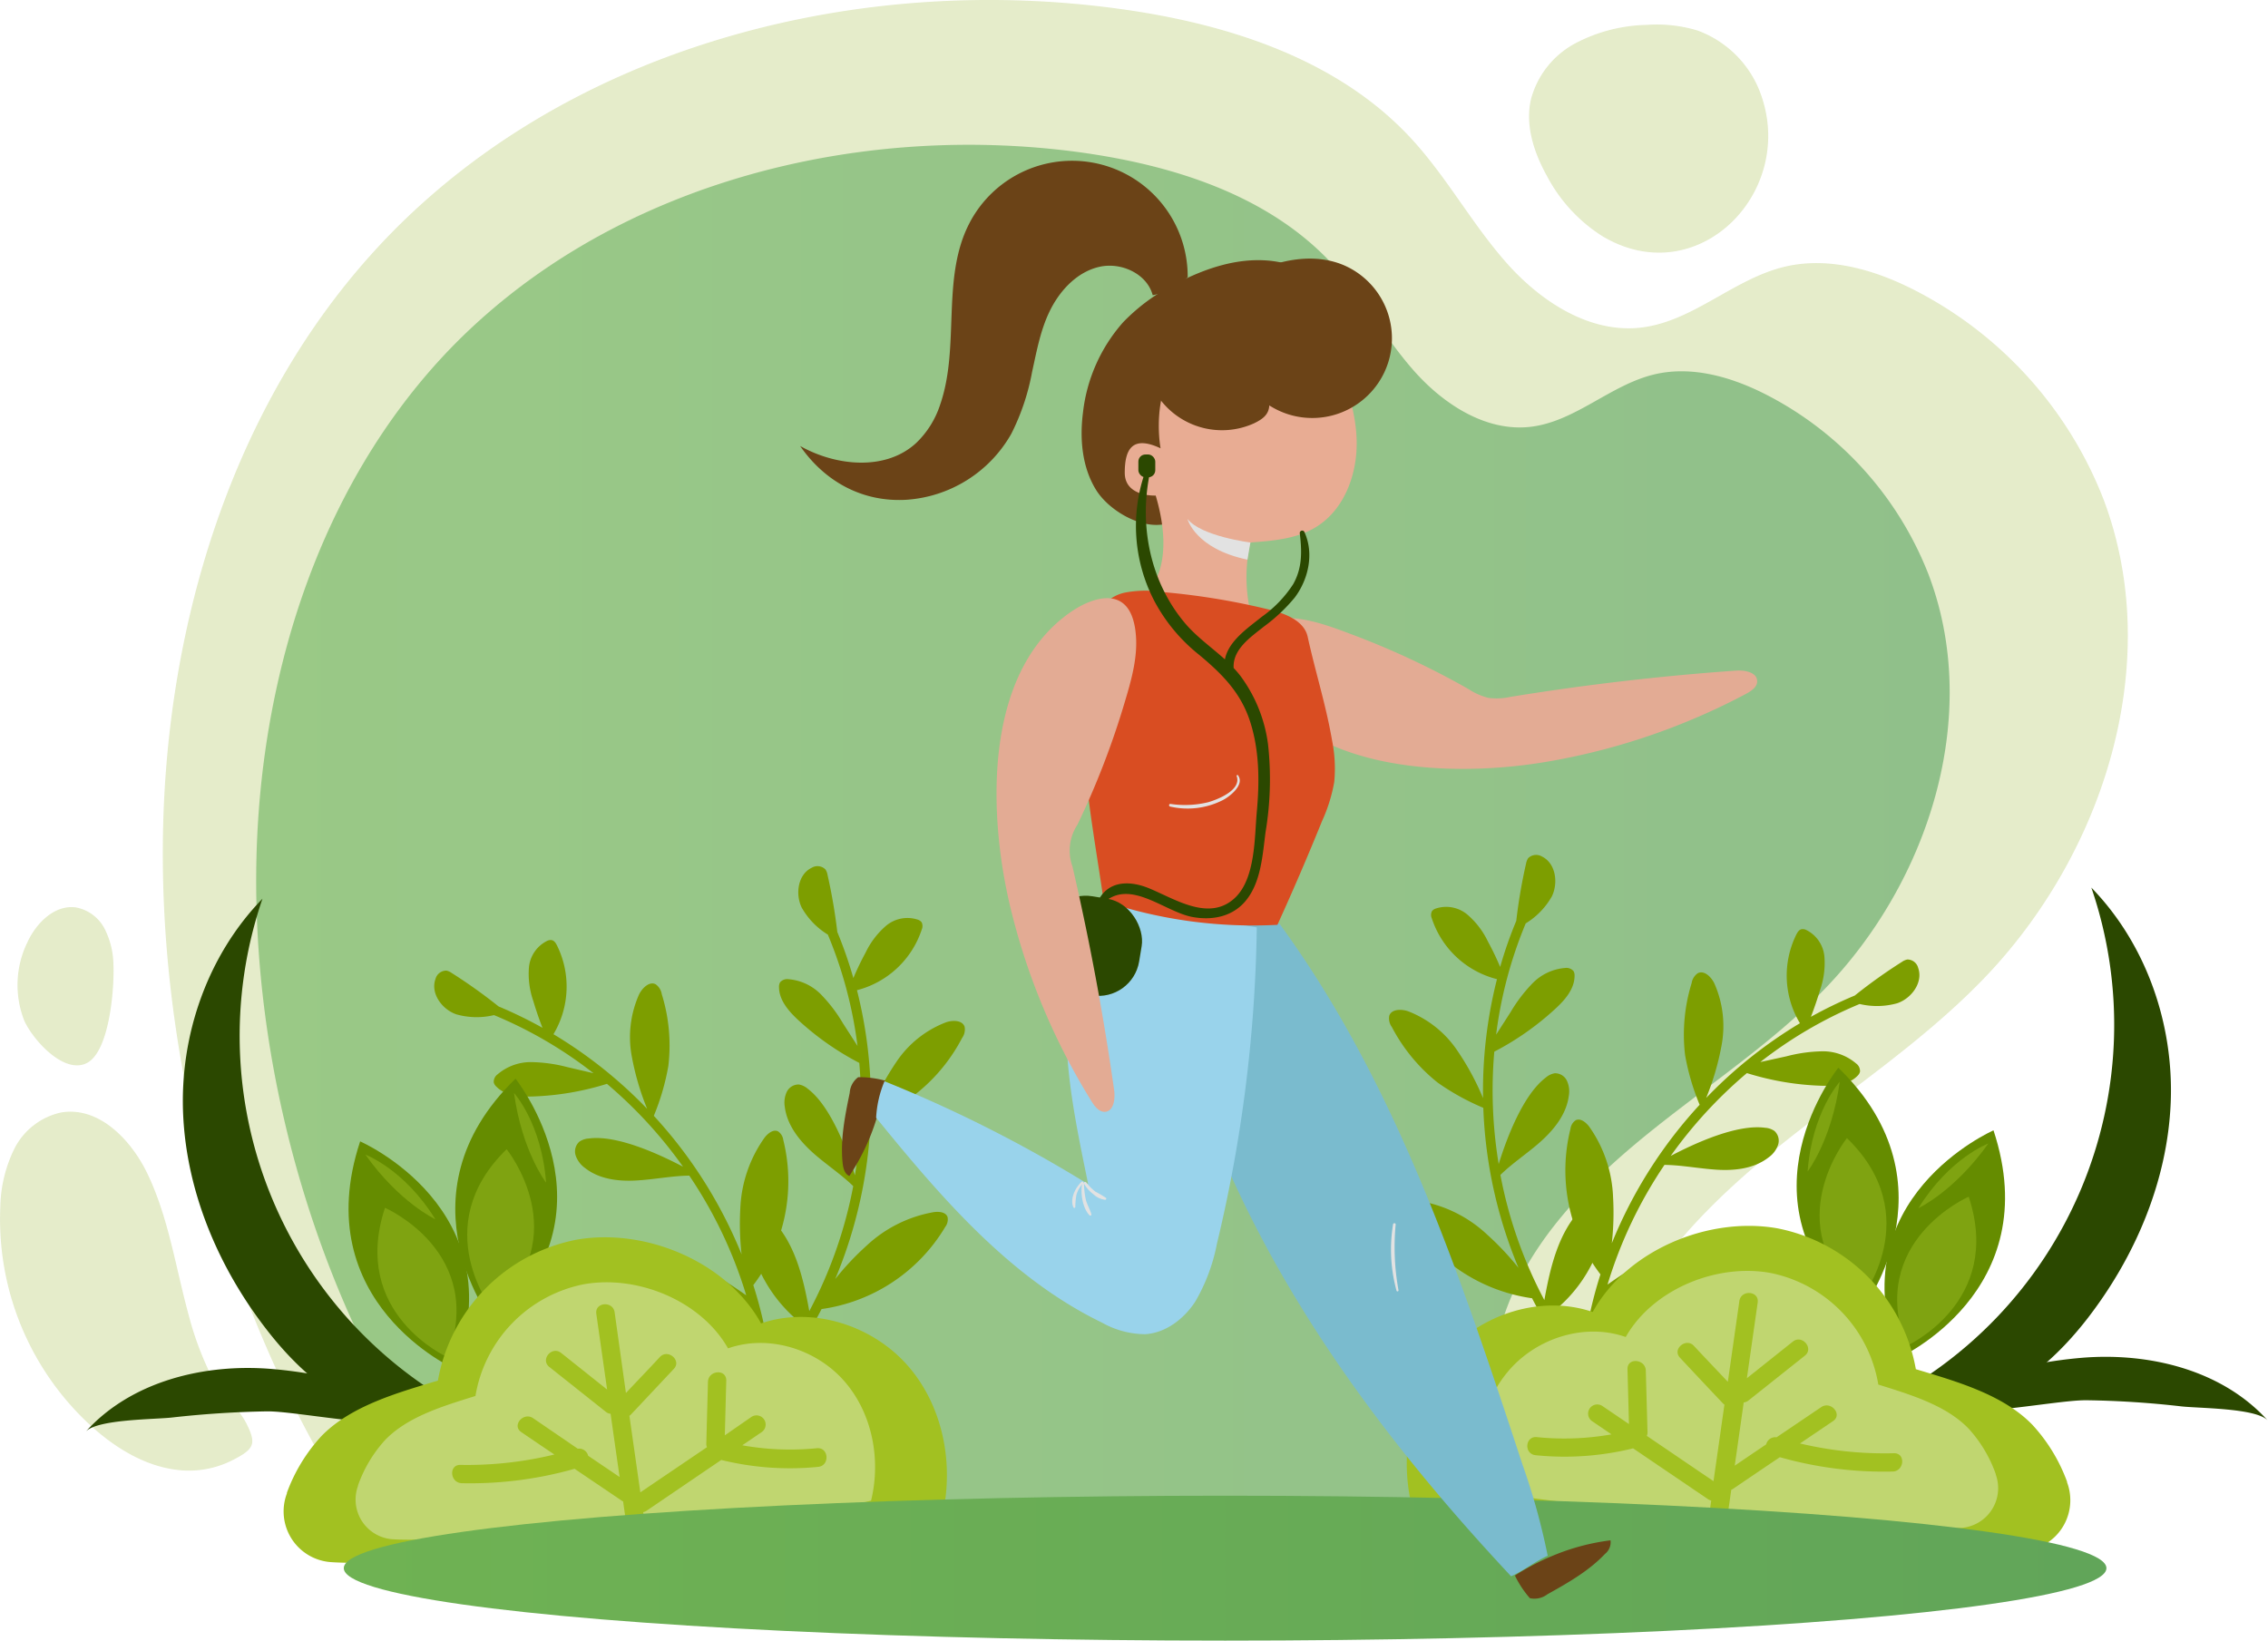 <svg xmlns="http://www.w3.org/2000/svg" xmlns:xlink="http://www.w3.org/1999/xlink" width="371.55" height="268.78" viewBox="0 0 371.55 268.78"><defs><style>      .cls-1 {        isolation: isolate;      }      .cls-2 {        opacity: 0.7;      }      .cls-3 {        fill: #7fa000;        opacity: 0.3;      }      .cls-15, .cls-18, .cls-3 {        mix-blend-mode: multiply;      }      .cls-4 {        fill: url(#linear-gradient);      }      .cls-5 {        fill: #7d9e00;      }      .cls-6 {        fill: #658c00;      }      .cls-7 {        fill: #7fa311;      }      .cls-8 {        fill: #2b4800;      }      .cls-9 {        fill: #a2c121;      }      .cls-10 {        fill: #c0d670;      }      .cls-11 {        fill: url(#linear-gradient-2);      }      .cls-12 {        fill: #e3ab94;      }      .cls-13 {        fill: #7abbce;      }      .cls-14 {        fill: #6b4317;      }      .cls-16, .cls-18 {        fill: #e2e2e2;      }      .cls-17 {        fill: #e8ac93;      }      .cls-19 {        fill: #99d3eb;      }      .cls-20 {        fill: #d94d22;      }    </style><linearGradient id="linear-gradient" x1="42.01" y1="135.17" x2="319.39" y2="135.17" gradientUnits="userSpaceOnUse"><stop offset="0" stop-color="#6fb253"></stop><stop offset="1" stop-color="#61a559"></stop></linearGradient><linearGradient id="linear-gradient-2" x1="56.32" y1="256.92" x2="345.09" y2="256.92" xlink:href="#linear-gradient"></linearGradient></defs><g class="cls-1"><g id="OBJECTS"><g><g class="cls-2"><path class="cls-3" d="M268.5,258.25c-8.72-10.91-8.72-26.95-3.07-39.72s16.05-22.8,27-31.51,22.66-16.49,32.38-26.51c19.93-20.55,29.94-52.18,19.71-78.92A65,65,0,0,0,314.54,48c-6.81-3.64-14.74-6.1-22.25-4.28-8.27,2-14.91,8.91-23.36,9.94S252.4,49.42,246.74,43,237,29,231.2,22.71C219,9.49,200.67,3.76,182.85,1.38,139-4.49,91.39,8.29,61.52,40.91c-22.25,24.31-33.1,57.56-34.65,90.47-2.06,43.9,12.1,92.37,38.81,127.26Z"></path><path class="cls-4" d="M250.4,246.27c-7.51-9.4-7.5-23.22-2.64-34.22S261.6,192.4,271,184.9s19.53-14.22,27.91-22.85c17.17-17.72,25.8-45,17-68a56,56,0,0,0-25.81-29c-5.87-3.13-12.7-5.26-19.17-3.69-7.12,1.73-12.85,7.68-20.13,8.56s-14.25-3.63-19.13-9.13-8.41-12.1-13.39-17.51C207.77,31.9,192,27,176.6,24.91,138.82,19.86,97.78,30.87,72,59c-19.17,21-28.52,49.6-29.86,78-1.78,37.82,10.43,79.59,33.45,109.66Z"></path><path class="cls-3" d="M262.42,38.64a26,26,0,0,1-9-9.82c-2.12-3.81-3.58-8.26-2.62-12.52a14.66,14.66,0,0,1,7.31-9.22,26.24,26.24,0,0,1,11.65-3,23,23,0,0,1,8.3.91,17.36,17.36,0,0,1,10.62,11.09C293.87,32,277.79,47.93,262.42,38.64Z"></path><path class="cls-3" d="M30.86,215.27c-2.11-7.73-3.26-15.81-6.72-23-2.69-5.6-8-11.07-14.16-10a11.27,11.27,0,0,0-7.62,5.92,22.55,22.55,0,0,0-2.31,9.62,45.89,45.89,0,0,0,15.17,36.08c3.86,3.42,8.47,6.23,13.58,6.9a15.72,15.72,0,0,0,8.79-1.32c4.13-2,4.44-2.85,2.86-6.09-1.4-2.86-4.44-5.27-6-8.29A51.75,51.75,0,0,1,30.86,215.27Z"></path><path class="cls-3" d="M18.58,158a13.36,13.36,0,0,0-1.43-5.81,6.69,6.69,0,0,0-4.65-3.51c-3.48-.53-6.53,2.49-8,5.68a15.94,15.94,0,0,0-.54,12.81c1.29,3,6.45,8.91,10.25,7S18.76,161.59,18.58,158Z"></path></g><g><path class="cls-5" d="M257.28,184.94a2,2,0,0,1,.86-1.41c.78-.38,1.64.34,2.17,1a21.38,21.38,0,0,1,3.95,11.65,44.86,44.86,0,0,1-.21,7.51A74.86,74.86,0,0,1,278.44,181a38.6,38.6,0,0,1-2.39-8.17,28.65,28.65,0,0,1,1.08-11.77,2.42,2.42,0,0,1,1-1.61c1.05-.54,2.19.59,2.71,1.65A17.18,17.18,0,0,1,282,171.44a43.22,43.22,0,0,1-2.49,8.44,74.17,74.17,0,0,1,15.36-12.24,15.15,15.15,0,0,1-.57-14.57c.19-.36.43-.74.82-.83a1.26,1.26,0,0,1,.76.11,5.4,5.4,0,0,1,3,4.38,13.37,13.37,0,0,1-.72,5.49c-.44,1.48-.94,2.94-1.49,4.37a71.17,71.17,0,0,1,7.19-3.49,85.2,85.2,0,0,1,7.72-5.51,2.36,2.36,0,0,1,.87-.39,1.82,1.82,0,0,1,1.79,1.38c.85,2.35-1.08,5-3.44,5.79a12.3,12.3,0,0,1-6.15.12A69.84,69.84,0,0,0,288.38,174l4.29-.94a24.61,24.61,0,0,1,5.9-.82,8.36,8.36,0,0,1,5.51,2,1.53,1.53,0,0,1,.63,1.34,1.41,1.41,0,0,1-.41.68c-1.49,1.52-3.85,1.69-6,1.62a45.75,45.75,0,0,1-12.12-2.07,73.71,73.71,0,0,0-12.48,13.57c3.81-2,10.79-5.25,15.47-4.61a3,3,0,0,1,1.52.52,2.15,2.15,0,0,1,.59,2.3,4.15,4.15,0,0,1-1.5,2c-2.53,2-6,2.28-9.19,2-2.64-.21-5.27-.71-7.91-.74a72.29,72.29,0,0,0-9.33,19.61c4.59-3.24,9.55-6.31,15.1-6.35a1.94,1.94,0,0,1,1.59.52,1.64,1.64,0,0,1,.26,1c-.09,2.14-2,3.69-3.94,4.68a23.77,23.77,0,0,1-13.67,2.46,67,67,0,0,0-1.77,9.45c-.12,1-1.72.94-1.61-.09a70,70,0,0,1,2.88-13.34A28.13,28.13,0,0,1,257.28,184.94Z"></path><path class="cls-5" d="M230.74,199.19a2,2,0,0,1-.38-1.61c.29-.82,1.4-.92,2.27-.8a21.42,21.42,0,0,1,11,5.49,45.8,45.8,0,0,1,5.14,5.46A74.79,74.79,0,0,1,243,181.5a39.25,39.25,0,0,1-7.46-4.12,28.6,28.6,0,0,1-7.52-9.11,2.42,2.42,0,0,1-.43-1.85c.37-1.12,2-1.12,3.09-.74a17.18,17.18,0,0,1,8.1,6.5,43.09,43.09,0,0,1,4.18,7.74,74.15,74.15,0,0,1,2.28-19.5,15.13,15.13,0,0,1-10.67-9.94,1.41,1.41,0,0,1,0-1.17,1.2,1.2,0,0,1,.62-.45,5.4,5.4,0,0,1,5.22,1,13.45,13.45,0,0,1,3.35,4.4c.74,1.36,1.41,2.75,2,4.16a68.21,68.21,0,0,1,2.64-7.55A86.91,86.91,0,0,1,250,141.5a2.53,2.53,0,0,1,.34-.89,1.85,1.85,0,0,1,2.25-.29c2.26,1.08,2.73,4.29,1.64,6.54a12.24,12.24,0,0,1-4.28,4.42,69.81,69.81,0,0,0-4.85,18.23l2.37-3.69a25,25,0,0,1,3.61-4.74,8.39,8.39,0,0,1,5.3-2.49,1.54,1.54,0,0,1,1.39.5,1.41,1.41,0,0,1,.18.78c0,2.12-1.53,3.91-3.09,5.35a46.12,46.12,0,0,1-10.06,7.08,73.79,73.79,0,0,0,.72,18.42c1.27-4.12,3.95-11.33,7.72-14.18a3,3,0,0,1,1.45-.7,2.14,2.14,0,0,1,2,1.21,4.15,4.15,0,0,1,.32,2.46c-.4,3.19-2.64,5.84-5.08,7.93-2,1.71-4.24,3.21-6.13,5.05A72.2,72.2,0,0,0,253,213c1-5.53,2.33-11.2,6.24-15.14a1.91,1.91,0,0,1,1.49-.75,1.53,1.53,0,0,1,.92.55c1.44,1.58,1.16,4.06.5,6.09a23.6,23.6,0,0,1-8,11.38,68.74,68.74,0,0,0,5.4,8c.64.81-.55,1.88-1.2,1.07a70.32,70.32,0,0,1-7.36-11.5A28.1,28.1,0,0,1,230.74,199.19Z"></path><g><path class="cls-6" d="M311,222.5s24.31-10.88,15.58-37.31C326.61,185.19,301.13,196.26,311,222.5Z"></path><path class="cls-7" d="M312.3,220.53s15.95-7.13,10.22-24.47C322.52,196.06,305.81,203.32,312.3,220.53Z"></path><path class="cls-7" d="M325.74,187.34s-6.36,2.37-11.46,10.6C314.28,197.94,320.18,195.19,325.74,187.34Z"></path></g><g><path class="cls-6" d="M304.63,215.21s16.51-20.89-3.47-40.28C301.16,174.93,283.7,196.54,304.63,215.21Z"></path><path class="cls-7" d="M304.84,212.88s10.83-13.71-2.27-26.42C302.57,186.46,291.12,200.63,304.84,212.88Z"></path><path class="cls-7" d="M301.39,177.24s-4.55,5-5.26,14.7C296.13,191.94,300.09,186.77,301.39,177.24Z"></path></g><path class="cls-8" d="M306.5,230.67a69.36,69.36,0,0,0,36.11-85.25c9,9.26,13.54,22.38,13,35.27s-5.86,25.34-13.79,35.52C332.6,228,321.06,234.05,306.5,230.67Z"></path><path class="cls-8" d="M341,222.46c11.09-.93,23.07,2,30.52,10.28-1.86-2.07-11.43-2-14.21-2.33a153.68,153.68,0,0,0-15.47-1c-5.57-.07-23.76,4-27.17.39A73.87,73.87,0,0,1,341,222.46Z"></path><path class="cls-9" d="M231.38,247.13c-2.21-8.63-.43-18.38,5.38-25.12s15.73-9.94,24.16-7.06c5.57-10.08,18.9-15.7,30.24-13.71a28.63,28.63,0,0,1,22.7,23.08c6.62,2,14.25,4.13,19.07,9.09a27.84,27.84,0,0,1,5.7,9.34l0,.1a8.34,8.34,0,0,1-7.22,11.26C318.58,255.05,244.52,250.63,231.38,247.13Z"></path><path class="cls-10" d="M242.89,244c-1.65-6.78-.17-14.4,4.44-19.63s12.4-7.65,19-5.32c4.45-7.84,14.94-12.13,23.8-10.48a22.41,22.41,0,0,1,17.58,18.27c5.17,1.63,11.13,3.36,14.86,7.29a21.86,21.86,0,0,1,4.38,7.37l0,.08a6.53,6.53,0,0,1-5.75,8.75C311.11,251,253.16,246.89,242.89,244Z"></path><path class="cls-9" d="M251.76,235.45A44.27,44.27,0,0,0,264,235l-3.19-2.17a1.5,1.5,0,0,1,1.72-2.46l4.33,2.94-.24-9c-.05-1.93,2.94-1.67,3,.24l.28,10.09a1.58,1.58,0,0,1-.11.61l10.92,7.42q.9-6.27,1.79-12.54a2.09,2.09,0,0,1-.28-.24q-3.52-3.72-7-7.45c-1.33-1.4,1-3.34,2.28-1.94,1.86,2,3.71,3.93,5.56,5.89l1.89-13.24c.28-1.9,3.27-1.67,3,.25l-1.77,12.4,7.53-6c1.51-1.2,3.46,1.08,2,2.28l-9.26,7.36a1.51,1.51,0,0,1-.79.33l-1.47,10.36q2.57-1.75,5.15-3.49a1.53,1.53,0,0,1,1.7-1.16l7.31-4.94c1.59-1.08,3.55,1.2,1.95,2.28l-5.42,3.67a59.92,59.92,0,0,0,15.42,1.6c1.93,0,1.67,2.95-.24,3a62.56,62.56,0,0,1-18.48-2.35q-3.84,2.58-7.66,5.18a2.19,2.19,0,0,1-.3.16c-.2,1.43-.41,2.87-.61,4.31-.27,1.9-3.27,1.67-3-.25l.33-2.3a1.58,1.58,0,0,1-.57-.25l-12.23-8.3a46.88,46.88,0,0,1-15.92,1.13C249.6,238.25,249.84,235.26,251.76,235.45Z"></path></g><g><path class="cls-5" d="M128.32,186.76a2,2,0,0,0-.87-1.41c-.78-.37-1.64.34-2.17,1a21.47,21.47,0,0,0-4,11.66,44.77,44.77,0,0,0,.21,7.5,75,75,0,0,0-14.38-22.7,38.58,38.58,0,0,0,2.38-8.17,28.31,28.31,0,0,0-1.08-11.77,2.42,2.42,0,0,0-1-1.61c-1-.54-2.18.59-2.71,1.65a17.19,17.19,0,0,0-1.17,10.32,43.22,43.22,0,0,0,2.49,8.44,74,74,0,0,0-15.35-12.23,15.2,15.2,0,0,0,.56-14.58c-.18-.35-.43-.74-.82-.83a1.26,1.26,0,0,0-.76.11,5.41,5.41,0,0,0-3,4.38,13.54,13.54,0,0,0,.72,5.49q.66,2.22,1.5,4.38a71.19,71.19,0,0,0-7.19-3.5A85.34,85.34,0,0,0,74,159.41a2.39,2.39,0,0,0-.86-.39,1.84,1.84,0,0,0-1.8,1.38c-.85,2.35,1.08,5,3.44,5.79a12.19,12.19,0,0,0,6.15.12,69.8,69.8,0,0,1,16.3,9.52l-4.29-1a24.76,24.76,0,0,0-5.91-.82,8.37,8.37,0,0,0-5.51,2,1.52,1.52,0,0,0-.63,1.34,1.37,1.37,0,0,0,.42.67c1.48,1.52,3.84,1.69,6,1.62a45.82,45.82,0,0,0,12.12-2.07,73.74,73.74,0,0,1,12.47,13.58c-3.81-2-10.79-5.26-15.47-4.62a3,3,0,0,0-1.52.52,2.15,2.15,0,0,0-.59,2.3,4.17,4.17,0,0,0,1.51,2c2.53,2,6,2.28,9.19,2,2.63-.2,5.27-.71,7.9-.74a72.29,72.29,0,0,1,9.33,19.61c-4.59-3.23-9.55-6.31-15.1-6.35a2,2,0,0,0-1.59.52,1.57,1.57,0,0,0-.25,1c.09,2.14,2,3.7,3.93,4.68a23.71,23.71,0,0,0,13.67,2.46,67,67,0,0,1,1.77,9.45c.12,1,1.73.95,1.61-.08a69.92,69.92,0,0,0-2.88-13.35A28.13,28.13,0,0,0,128.32,186.76Z"></path><path class="cls-5" d="M154.86,201a2,2,0,0,0,.37-1.61c-.29-.82-1.4-.92-2.26-.8a21.49,21.49,0,0,0-11,5.49,45.14,45.14,0,0,0-5.14,5.47,75.13,75.13,0,0,0,5.8-26.24,39.17,39.17,0,0,0,7.45-4.12,28.47,28.47,0,0,0,7.52-9.11,2.42,2.42,0,0,0,.43-1.85c-.37-1.12-2-1.12-3.08-.73a17.14,17.14,0,0,0-8.11,6.49,43.73,43.73,0,0,0-4.18,7.74,74.24,74.24,0,0,0-2.27-19.5A15.16,15.16,0,0,0,151,152.3a1.45,1.45,0,0,0,0-1.17,1.28,1.28,0,0,0-.62-.45,5.44,5.44,0,0,0-5.23,1,13.45,13.45,0,0,0-3.35,4.4q-1.09,2-2,4.16a70.27,70.27,0,0,0-2.63-7.55,89.94,89.94,0,0,0-1.6-9.35,2.35,2.35,0,0,0-.34-.89,1.83,1.83,0,0,0-2.25-.28c-2.25,1.07-2.73,4.28-1.64,6.53a12.24,12.24,0,0,0,4.28,4.42,69.79,69.79,0,0,1,4.86,18.24l-2.38-3.7a24.63,24.63,0,0,0-3.61-4.74,8.42,8.42,0,0,0-5.29-2.49,1.55,1.55,0,0,0-1.4.5,1.41,1.41,0,0,0-.18.78c0,2.12,1.54,3.91,3.09,5.36a46.08,46.08,0,0,0,10.06,7.07,73.31,73.31,0,0,1-.72,18.42c-1.27-4.12-3.95-11.33-7.72-14.18a3,3,0,0,0-1.44-.7,2.15,2.15,0,0,0-2,1.21,4.17,4.17,0,0,0-.32,2.47c.4,3.18,2.64,5.83,5.08,7.92,2,1.71,4.24,3.21,6.13,5.05a72.2,72.2,0,0,1-7.2,20.48c-1-5.52-2.33-11.2-6.24-15.14a1.91,1.91,0,0,0-1.49-.75,1.66,1.66,0,0,0-.92.55c-1.44,1.58-1.16,4.06-.5,6.1a23.76,23.76,0,0,0,8,11.38,69.49,69.49,0,0,1-5.4,7.95c-.64.81.56,1.88,1.2,1.07a70.32,70.32,0,0,0,7.36-11.5A28.13,28.13,0,0,0,154.86,201Z"></path><g><path class="cls-6" d="M74.56,224.32S50.25,213.45,59,187C59,187,84.46,198.08,74.56,224.32Z"></path><path class="cls-7" d="M73.29,222.35s-15.94-7.13-10.22-24.47C63.07,197.88,79.78,205.14,73.29,222.35Z"></path><path class="cls-7" d="M59.86,189.17s6.36,2.36,11.46,10.59C71.32,199.76,65.41,197,59.86,189.17Z"></path></g><g><path class="cls-6" d="M81,217s-16.52-20.89,3.46-40.28C84.43,176.75,101.89,198.36,81,217Z"></path><path class="cls-7" d="M80.75,214.7S69.92,201,83,188.28C83,188.28,94.47,202.45,80.75,214.7Z"></path><path class="cls-7" d="M84.21,179.07s4.54,5,5.25,14.69C89.46,193.76,85.5,188.59,84.21,179.07Z"></path></g><path class="cls-8" d="M79.09,232.49A69.39,69.39,0,0,1,43,147.24C34,156.5,29.44,169.62,30,182.51S35.88,207.85,43.81,218C53,229.82,64.53,235.87,79.09,232.49Z"></path><path class="cls-8" d="M44.57,224.29c-11.09-.94-23.08,2-30.53,10.27,1.86-2.06,11.43-2,14.21-2.33q7.71-.87,15.47-1c5.57-.06,23.76,4.06,27.18.39A73.76,73.76,0,0,0,44.57,224.29Z"></path><path class="cls-9" d="M154.21,249c2.21-8.63.43-18.38-5.38-25.12s-15.73-9.94-24.15-7.06c-5.57-10.08-18.91-15.7-30.25-13.71a28.61,28.61,0,0,0-22.69,23.08c-6.63,2-14.26,4.13-19.08,9.09A27.65,27.65,0,0,0,47,244.57l0,.11a8.33,8.33,0,0,0,7.21,11.25C67,256.87,141.07,252.45,154.21,249Z"></path><path class="cls-10" d="M142.7,245.86c1.66-6.78.18-14.4-4.43-19.63s-12.41-7.65-19-5.32c-4.45-7.84-14.94-12.13-23.8-10.47a22.42,22.42,0,0,0-17.58,18.27c-5.17,1.62-11.13,3.35-14.86,7.28a21.86,21.86,0,0,0-4.38,7.37l0,.08a6.52,6.52,0,0,0,5.74,8.75C74.48,252.82,132.44,248.71,142.7,245.86Z"></path><path class="cls-9" d="M133.83,237.27a44.28,44.28,0,0,1-12.23-.48l3.19-2.17a1.5,1.5,0,0,0-1.72-2.46l-4.33,3,.24-9c0-1.93-2.94-1.67-3,.24l-.27,10.09a1.28,1.28,0,0,0,.11.61L104.9,244.5q-.89-6.27-1.79-12.54a1.55,1.55,0,0,0,.28-.24l7-7.45c1.33-1.4-1-3.34-2.29-1.94-1.85,2-3.71,3.93-5.56,5.89L100.69,215c-.27-1.9-3.27-1.67-3,.25l1.77,12.41-7.53-6c-1.51-1.2-3.46,1.08-1.94,2.29l9.25,7.35a1.5,1.5,0,0,0,.79.33q.73,5.17,1.48,10.36l-5.16-3.49a1.52,1.52,0,0,0-1.7-1.15l-7.31-5c-1.59-1.08-3.54,1.2-1.94,2.28q2.7,1.85,5.42,3.67A60.5,60.5,0,0,1,75.4,240c-1.93,0-1.67,2.94.24,3a62.68,62.68,0,0,0,18.49-2.36l7.66,5.18a1.18,1.18,0,0,0,.29.16c.2,1.44.41,2.87.61,4.31.28,1.9,3.27,1.67,3-.25-.11-.76-.21-1.53-.32-2.3a1.62,1.62,0,0,0,.57-.24l12.22-8.31a46.89,46.89,0,0,0,15.92,1.13C136,240.07,135.75,237.08,133.83,237.27Z"></path></g><ellipse class="cls-11" cx="200.7" cy="256.92" rx="144.38" ry="11.87"></ellipse><g><path class="cls-12" d="M208,101.45a11.84,11.84,0,0,1,1.82-.21c3.84-.17,7.66,1.2,11.18,2.53a133.52,133.52,0,0,1,19.62,9.15,10.53,10.53,0,0,0,3.18,1.41,10.16,10.16,0,0,0,3.6-.15q18.4-3,37-4.31c1.47-.11,3.51.3,3.46,1.78,0,.93-.95,1.54-1.77,2a108.18,108.18,0,0,1-32.44,11.11c-15.08,2.61-38.58,2.1-47.74-12.91C203.56,108.06,202.16,102.57,208,101.45Z"></path><g><path class="cls-13" d="M189.29,150.55c2.79,20.55,10.35,40.27,20.68,58.25s23.41,34.31,37.58,49.45c2.14-.93,3.92-2.43,6-3.36a109.85,109.85,0,0,0-4.15-15c-10.16-30.89-20.61-62.35-39.82-88.59a7,7,0,0,1-3.08-.28,85,85,0,0,0-16.4-2.57C190,149,189.21,150,189.29,150.55Z"></path><path class="cls-14" d="M248.18,258.13a16.35,16.35,0,0,0,2.45,3.71,3.49,3.49,0,0,0,2.87-.64c3.37-1.88,6.79-3.82,9.44-6.62a2.43,2.43,0,0,0,.9-2.22,36.12,36.12,0,0,0-9.95,2.73A38.56,38.56,0,0,0,248.18,258.13Z"></path><g class="cls-15"><path class="cls-16" d="M228.64,200.62a39.37,39.37,0,0,0,.47,10.78.17.17,0,0,1-.32.09,25.56,25.56,0,0,1-.58-10.87c0-.27.46-.28.43,0Z"></path></g></g><g><path class="cls-14" d="M179.56,80.26c-2.3-3.72-2.7-8.35-2.14-12.69A26.83,26.83,0,0,1,184,52.79a31.73,31.73,0,0,1,8.87-6.44c4.47-2.31,9.42-4,14.44-3.69s10.11,2.79,12.54,7.2c1.49,2.72,1.88,5.89,2.17,9,.24,2.6.41,5.32-.57,7.75a14.67,14.67,0,0,1-3.86,5.07c-3.06,2.85-6.65,5.36-10.77,6.11-3.41.63-7.36.16-9.91,2.51a35.85,35.85,0,0,0-2.68,3.52C190.21,88.67,182.19,84.51,179.56,80.26Z"></path><path class="cls-17" d="M216.3,54.19c.67.13,1,.88,1.28,1.51,2.19,5.18,4.42,10.49,4.66,16.11s-1.91,11.69-6.73,14.59c-3.16,1.9-7,2.21-10.67,2.48a25.62,25.62,0,0,0-.08,11s7.37,11.19-.56,12S188,96.92,188,96.92s4.8-4,1.33-15.73c0,0-5.07.26-5.07-3.74s1.34-6.13,5.87-4C190.14,73.45,185.12,48,216.3,54.19Z"></path><path class="cls-14" d="M189.93,65.28a12.72,12.72,0,0,0,15.54,4.06c1.37-.67,2.39-1.4,2.47-2.92a13.05,13.05,0,1,0,12.14-23c-5.25-2.18-11.36-.7-16.35,2-2.93-1-6.33.5-9,2a26.18,26.18,0,0,0-3.35,2.06,13.37,13.37,0,0,0-5.2,10.22,7.6,7.6,0,0,0,1,4.17A2.56,2.56,0,0,0,189.93,65.28Z"></path><path class="cls-14" d="M188.84,48.37c-.92-3.5-5.12-5.44-8.66-4.67s-6.32,3.62-8,6.85-2.32,6.85-3.1,10.38a37.34,37.34,0,0,1-3.4,10.13,21.39,21.39,0,0,1-17.35,10.83c-7.11.36-13.21-3-17.25-8.82,5.93,3.34,14.09,4.11,19.06-.54A15.17,15.17,0,0,0,154,66.35c3.31-9.49.18-20.6,4.71-29.58a18.94,18.94,0,0,1,35.86,8.65A11.28,11.28,0,0,1,188.84,48.37Z"></path><path class="cls-18" d="M204.84,88.88s-8.05-1-10.31-3.86c0,0,1.26,4.89,9.83,6.67Z"></path></g><g><path class="cls-14" d="M145,177.05a16,16,0,0,0-4.41-.57,3.48,3.48,0,0,0-1.39,2.59c-.78,3.78-1.55,7.63-1.16,11.47.09.84.33,1.8,1.1,2.13a36.19,36.19,0,0,0,4.43-9.31A38.13,38.13,0,0,0,145,177.05Z"></path><path class="cls-19" d="M143.53,183.12c10.59,13,21.87,26.24,37,33.57a14.57,14.57,0,0,0,7.06,1.9c3.38-.2,6.37-2.5,8.22-5.34a30.06,30.06,0,0,0,3.55-9.48,235.11,235.11,0,0,0,6.53-51.83c-8.1-1.36-16.15-2.75-24.25-4.12a3.86,3.86,0,0,0-1.88,0,3.67,3.67,0,0,0-1.87,2.29c-2.81,6.88-3.53,14.48-3.1,21.91s2,14.74,3.48,22a219.78,219.78,0,0,0-33.37-16.87A17.73,17.73,0,0,0,143.53,183.12Z"></path><g class="cls-15"><path class="cls-16" d="M177.9,193.66a8.21,8.21,0,0,0,1.58,1.59,18.66,18.66,0,0,1,1.7,1,.19.19,0,0,1-.13.32,3.42,3.42,0,0,1-1.94-.92,5.78,5.78,0,0,1-1.52-1.71c-.1-.19.17-.43.31-.24Z"></path></g><g class="cls-15"><path class="cls-16" d="M177.58,193.87a13.33,13.33,0,0,0,.32,2.75c.22.81.67,1.52.89,2.31a.18.18,0,0,1-.3.18c-1.17-1.22-1.51-3.68-1.2-5.28,0-.17.27-.12.29,0Z"></path></g><g class="cls-15"><path class="cls-16" d="M177.42,193.87a4.62,4.62,0,0,0-1.08,1.9,12,12,0,0,0-.18,2,.17.17,0,0,1-.33,0c-.57-1.4.35-3.2,1.36-4.15a.16.16,0,0,1,.23.23Z"></path></g></g><g><path class="cls-20" d="M180.81,147.62a76.72,76.72,0,0,0,28.46,3.9q3.84-8.43,7.31-17a26.26,26.26,0,0,0,2-6.41,23.28,23.28,0,0,0-.36-6.81c-1-5.83-2.73-11.2-4-17-.55-2.46-3.32-3.64-5.75-4.29a115.06,115.06,0,0,0-17.91-3,18,18,0,0,0-6.22.07,6.27,6.27,0,0,0-4.61,3.83C174.92,115.71,178.6,132.23,180.81,147.62Z"></path><g class="cls-15"><path class="cls-16" d="M202.85,127.08c1.05,1.51-1.39,3.43-2.51,4a12.73,12.73,0,0,1-8.66,1.06c-.24-.05-.19-.46.06-.43a16.17,16.17,0,0,0,6.16-.27c1.53-.43,5.55-2,4.69-4.29-.06-.16.17-.23.26-.11Z"></path></g></g><g><rect class="cls-8" x="186.49" y="74.46" width="2.77" height="3.74" rx="1.16" transform="translate(375.75 152.66) rotate(180)"></rect><path class="cls-8" d="M180.23,147c1.79-2.77,5.07-2.64,7.85-1.53,4.23,1.69,9.91,5.61,14.18,1.68,3.42-3.16,3.25-9.89,3.63-14.12.45-4.93.45-10-1.08-14.77s-4.57-7.82-8.39-11a28.12,28.12,0,0,1-7.23-8.64A26.62,26.62,0,0,1,187.72,77a.37.37,0,0,1,.72.2c-1.87,8.57-.16,17.8,5.51,24.68,1.94,2.37,4.47,4.12,6.72,6.15.58-3,3.69-5.09,6.07-7a19.6,19.6,0,0,0,5.11-5.32c1.53-2.71,1.43-5.43,1.08-8.39a.4.4,0,0,1,.74-.2c1.64,3.51.7,7.78-1.57,10.79a27.78,27.78,0,0,1-5,4.71c-2.16,1.73-5.19,3.74-5,6.82.39.42.77.85,1.12,1.31A24,24,0,0,1,207.74,122a52.38,52.38,0,0,1-.41,14.31c-.5,3.78-.73,8.29-3.32,11.35-2.16,2.55-5.45,3.16-8.63,2.58-4.5-.81-9.95-6.09-14.29-2.59C180.65,148,179.87,147.59,180.23,147Z"></path><rect class="cls-8" x="170.92" y="146.93" width="16.03" height="16.03" rx="6.74" transform="translate(330.27 336.94) rotate(-170.64)"></rect></g><path class="cls-12" d="M185.71,101.8a11.06,11.06,0,0,1,.33,1.81c.44,3.81-.67,7.72-1.75,11.32a134.63,134.63,0,0,1-7.79,20.2,7.71,7.71,0,0,0-.8,6.85q4.2,18.15,6.82,36.61c.2,1.46-.06,3.52-1.55,3.57-.92,0-1.6-.85-2.09-1.63a108,108,0,0,1-13.29-31.6c-3.63-14.88-4.73-38.35,9.62-48.52C178.82,97.85,184.2,96.09,185.71,101.8Z"></path></g></g></g></g></svg>